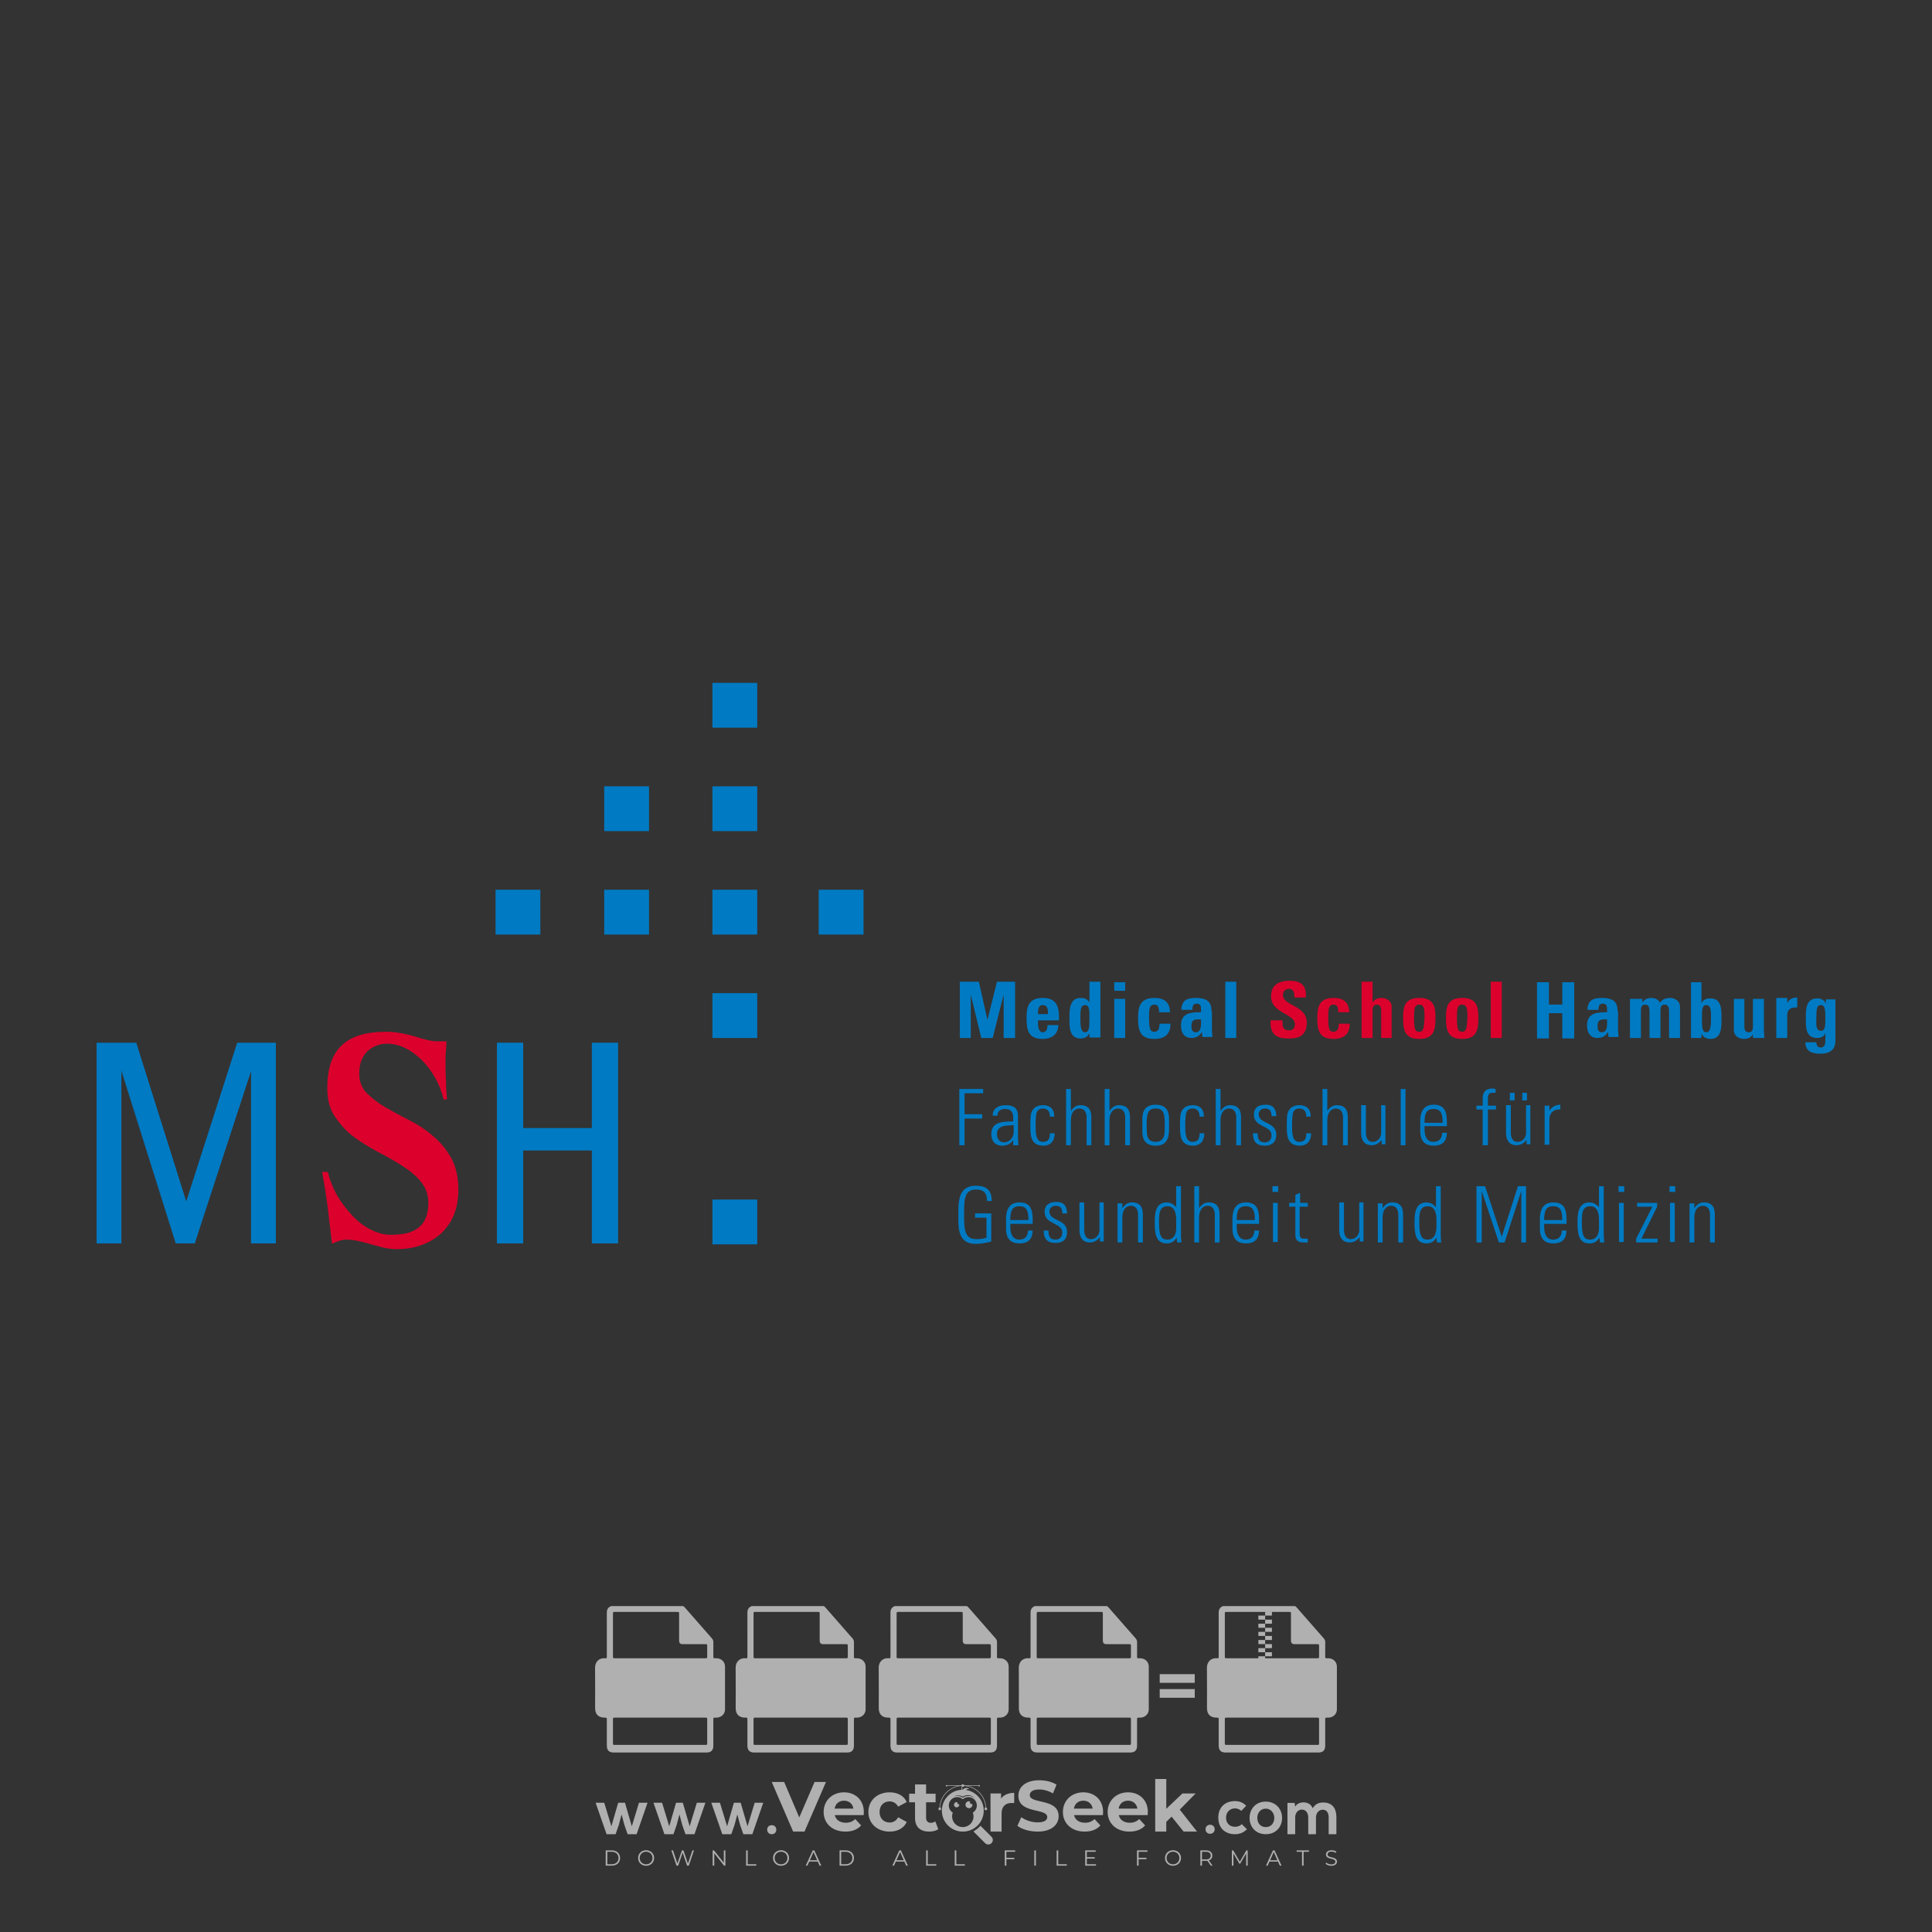 <?xml version="1.0" encoding="iso-8859-1"?>
<!-- Generator: Adobe Illustrator 26.0.1, SVG Export Plug-In . SVG Version: 6.00 Build 0)  -->
<svg version="1.1" id="Layer_1" xmlns="http://www.w3.org/2000/svg" xmlns:xlink="http://www.w3.org/1999/xlink" x="0px" y="0px"
	 viewBox="0 0 500 500" style="enable-background:new 0 0 500 500;" xml:space="preserve">
<rect x="0" y="0" width="500" height="500" fill="#333333" stroke="none"/>
<g id="watermark_1_">
	<g>
		<g id="watermark" style="opacity:0.61;">
			<g>
				<g>
					<g>
						<g>
							<polygon style="fill:#FFFFFF;" points="213.765,461.172 208.204,474.017 205.268,474.017 199.726,461.172 202.938,461.172 
								206.846,470.347 210.81,461.172 							"/>
						</g>
						<g>
							<path style="fill:#FFFFFF;" d="M223.507,469.741h-7.469c0.275,1.23,1.321,1.982,2.826,1.982c1.046,0,1.798-0.312,2.477-0.954
								l1.523,1.651c-0.917,1.046-2.294,1.597-4.074,1.597c-3.413,0-5.634-2.147-5.634-5.083c0-2.954,2.257-5.083,5.267-5.083
								c2.899,0,5.138,1.945,5.138,5.12C223.562,469.191,223.526,469.503,223.507,469.741 M216.002,468.071h4.863
								c-0.202-1.248-1.138-2.055-2.422-2.055C217.139,466.016,216.204,466.805,216.002,468.071"/>
						</g>
						<g>
							<path style="fill:#FFFFFF;" d="M224.735,468.934c0-2.973,2.294-5.083,5.505-5.083c2.074,0,3.707,0.899,4.423,2.514
								l-2.22,1.193c-0.532-0.936-1.321-1.358-2.221-1.358c-1.45,0-2.587,1.009-2.587,2.734c0,1.725,1.138,2.734,2.587,2.734
								c0.899,0,1.688-0.404,2.221-1.358l2.22,1.211c-0.716,1.578-2.349,2.495-4.423,2.495
								C227.029,474.017,224.735,471.907,224.735,468.934"/>
						</g>
						<g>
							<path style="fill:#FFFFFF;" d="M242.828,473.393c-0.587,0.422-1.45,0.624-2.331,0.624c-2.33,0-3.688-1.193-3.688-3.542
								v-4.055h-1.523v-2.202h1.523v-2.404h2.863v2.404h2.459v2.202h-2.459v4.019c0,0.844,0.458,1.303,1.229,1.303
								c0.422,0,0.844-0.128,1.156-0.367L242.828,473.393z"/>
						</g>
					</g>
					<g>
						<path style="fill:#FFFFFF;" d="M262.474,463.997v2.643c-0.238-0.018-0.422-0.037-0.642-0.037
							c-1.578,0-2.624,0.862-2.624,2.753v4.661h-2.863v-9.873h2.734v1.303C259.776,464.493,260.951,463.997,262.474,463.997"/>
					</g>
					<g>
						<path style="fill:#FFFFFF;" d="M263.299,472.53l1.009-2.239c1.083,0.789,2.697,1.339,4.239,1.339
							c1.762,0,2.477-0.587,2.477-1.376c0-2.404-7.469-0.752-7.469-5.524c0-2.184,1.762-4,5.413-4c1.615,0,3.267,0.385,4.459,1.138
							l-0.918,2.257c-1.193-0.679-2.422-1.009-3.56-1.009c-1.761,0-2.44,0.66-2.44,1.468c0,2.367,7.468,0.734,7.468,5.45
							c0,2.147-1.78,3.982-5.45,3.982C266.492,474.017,264.437,473.411,263.299,472.53"/>
					</g>
					<g>
						<path style="fill:#FFFFFF;" d="M285.428,469.741h-7.469c0.275,1.23,1.321,1.982,2.826,1.982c1.046,0,1.798-0.312,2.477-0.954
							l1.523,1.651c-0.918,1.046-2.294,1.597-4.074,1.597c-3.413,0-5.634-2.147-5.634-5.083c0-2.954,2.257-5.083,5.267-5.083
							c2.9,0,5.138,1.945,5.138,5.12C285.484,469.191,285.447,469.503,285.428,469.741 M277.923,468.071h4.863
							c-0.202-1.248-1.138-2.055-2.422-2.055C279.061,466.016,278.125,466.805,277.923,468.071"/>
					</g>
					<g>
						<path style="fill:#FFFFFF;" d="M297.007,469.741h-7.469c0.275,1.23,1.321,1.982,2.826,1.982c1.046,0,1.798-0.312,2.477-0.954
							l1.523,1.651c-0.918,1.046-2.294,1.597-4.074,1.597c-3.413,0-5.634-2.147-5.634-5.083c0-2.954,2.257-5.083,5.267-5.083
							c2.899,0,5.138,1.945,5.138,5.12C297.062,469.191,297.025,469.503,297.007,469.741 M289.501,468.071h4.863
							c-0.202-1.248-1.138-2.055-2.422-2.055C290.639,466.016,289.703,466.805,289.501,468.071"/>
					</g>
					<g>
						<polygon style="fill:#FFFFFF;" points="303.208,470.145 301.831,471.503 301.831,474.017 298.969,474.017 298.969,460.401 
							301.831,460.401 301.831,468.108 306.016,464.144 309.429,464.144 305.318,468.328 309.796,474.017 306.327,474.017 						"/>
					</g>
					<g>
						<path style="fill:#FFFFFF;" d="M256.601,475.359L256.601,475.359l-2.86-2.86c-0.435,0.508-0.953,0.943-1.534,1.284
							c-0.092,0.069-0.186,0.136-0.283,0.199l3.027,3.027c0.456,0.456,1.195,0.456,1.65,0
							C257.057,476.554,257.057,475.815,256.601,475.359"/>
					</g>
					<g>
						<path style="fill:#FFFFFF;" d="M249.984,463.244c0.221-0.173,0.495-0.281,0.797-0.281c0.042,0,0.083,0.002,0.124,0.006
							c-0.214-0.156-0.478-0.249-0.764-0.249c-0.395,0-0.744,0.18-0.981,0.458c-0.051,0-0.1,0.006-0.151,0.008
							c0.039-0.077,0.064-0.162,0.064-0.255c0-0.234-0.143-0.434-0.346-0.519c0.087,0.126,0.138,0.279,0.138,0.445
							c0,0.122-0.031,0.237-0.081,0.341c-2.811,0.201-5.03,2.539-5.03,5.4c0,2.993,2.426,5.42,5.42,5.42
							c2.993,0,5.42-2.426,5.42-5.42C254.595,465.879,252.593,463.635,249.984,463.244 M247.983,464.656
							c0.435,0,0.844,0.112,1.199,0.309c0.374-0.245,0.82-0.387,1.299-0.387c0.711,0,1.348,0.312,1.784,0.806
							c-0.435-0.379-1.004-0.61-1.627-0.61c-0.449,0-0.87,0.12-1.234,0.329c-0.079,0.046-0.156,0.096-0.229,0.15
							c-0.065-0.048-0.133-0.093-0.204-0.134c-0.369-0.219-0.8-0.344-1.26-0.344c-0.3,0-0.588,0.054-0.854,0.152
							C247.196,464.754,247.578,464.656,247.983,464.656 M251.772,469.098c0.115,0.305,0.181,0.634,0.181,0.979
							c0,1.534-1.244,2.777-2.778,2.777c-1.534,0-2.777-1.243-2.777-2.777c0-0.345,0.066-0.674,0.181-0.979
							c-0.62-0.382-1.035-1.064-1.035-1.846c0-1.197,0.971-2.168,2.168-2.168c0.565,0,1.078,0.218,1.463,0.572
							c0.386-0.354,0.899-0.572,1.464-0.572c1.197,0,2.168,0.971,2.168,2.168C252.807,468.034,252.392,468.716,251.772,469.098"/>
					</g>
					<g>
						<path style="fill:#FFFFFF;" d="M251.666,467.061c0,0.497-0.404,0.901-0.901,0.901c-0.497,0-0.901-0.404-0.901-0.901
							s0.404-0.901,0.901-0.901c0.101,0,0.197,0.017,0.287,0.047c-0.03,0.062-0.045,0.132-0.045,0.204
							c0,0.273,0.221,0.494,0.494,0.494c0.05,0,0.099-0.008,0.146-0.022C251.66,466.941,251.666,467,251.666,467.061"/>
					</g>
					<g>
						<path style="fill:#FFFFFF;" d="M248.255,467.061c0,0.376-0.305,0.681-0.681,0.681c-0.376,0-0.681-0.305-0.681-0.681
							s0.305-0.681,0.681-0.681c0.076,0,0.149,0.013,0.217,0.035c-0.023,0.047-0.034,0.1-0.034,0.155
							c0,0.206,0.167,0.374,0.374,0.374c0.038,0,0.075-0.006,0.11-0.017C248.25,466.97,248.255,467.015,248.255,467.061"/>
					</g>
					<g>
						<g>
							<g>
								<rect x="242.908" y="467.83" style="fill:#FFFFFF;" width="0.616" height="0.616"/>
							</g>
							<g>
								<rect x="254.827" y="467.83" style="fill:#FFFFFF;" width="0.616" height="0.616"/>
							</g>
							<g>
								<path style="fill:#FFFFFF;" d="M255.205,468.082h-0.14c0-3.248-2.642-5.89-5.89-5.89c-3.248,0-5.89,2.642-5.89,5.89h-0.14
									c0-1.611,0.627-3.125,1.766-4.264c1.139-1.139,2.653-1.766,4.264-1.766c1.611,0,3.125,0.627,4.264,1.766
									C254.578,464.957,255.205,466.471,255.205,468.082"/>
							</g>
						</g>
						<g>
							<rect x="248.868" y="461.814" style="fill:#FFFFFF;" width="0.616" height="0.616"/>
						</g>
						<g>
							<rect x="244.95" y="462.052" style="fill:#FFFFFF;" width="8.45" height="0.14"/>
						</g>
						<g>
							<path style="fill:#FFFFFF;" d="M245.174,462.15c0,0.108-0.088,0.196-0.196,0.196c-0.108,0-0.196-0.088-0.196-0.196
								c0-0.108,0.088-0.196,0.196-0.196C245.086,461.954,245.174,462.042,245.174,462.15"/>
						</g>
						<g>
							<path style="fill:#FFFFFF;" d="M253.596,462.15c0,0.108-0.088,0.196-0.196,0.196c-0.108,0-0.196-0.088-0.196-0.196
								c0-0.108,0.088-0.196,0.196-0.196C253.509,461.954,253.596,462.042,253.596,462.15"/>
						</g>
					</g>
				</g>
				<g>
					<path style="fill:#FFFFFF;" d="M314.356,473.409c0,1.559-2.364,1.559-2.364,0C311.993,471.851,314.356,471.851,314.356,473.409
						z"/>
				</g>
				<g>
					<g>
						<g>
							<path style="fill:#FFFFFF;" d="M161.739,466.549l1.772,6.088l1.855-6.088h2.215l-2.823,8.14h-2.33l-0.837-2.396l-0.722-2.708
								l-0.722,2.708l-0.837,2.396h-2.33l-2.839-8.14h2.231l1.855,6.088l1.756-6.088H161.739z"/>
						</g>
						<g>
							<path style="fill:#FFFFFF;" d="M176.713,466.549l1.772,6.088l1.855-6.088h2.215l-2.823,8.14h-2.33l-0.837-2.396l-0.722-2.708
								l-0.722,2.708l-0.837,2.396h-2.33l-2.839-8.14h2.231l1.855,6.088l1.756-6.088H176.713z"/>
						</g>
						<g>
							<path style="fill:#FFFFFF;" d="M191.687,466.549l1.772,6.088l1.855-6.088h2.215l-2.823,8.14h-2.33l-0.837-2.396l-0.722-2.708
								l-0.722,2.708l-0.837,2.396h-2.33l-2.839-8.14h2.231l1.855,6.088l1.756-6.088H191.687z"/>
						</g>
					</g>
					<g>
						<path style="fill:#FFFFFF;" d="M200.908,473.52c0,1.559-2.364,1.559-2.364,0C198.545,471.962,200.908,471.962,200.908,473.52z
							"/>
					</g>
					<g>
						<path style="fill:#FFFFFF;" d="M322.71,473.409c-0.935,0.919-1.919,1.28-3.117,1.28c-2.346,0-4.3-1.411-4.3-4.282
							s1.953-4.284,4.3-4.284c1.149,0,2.035,0.329,2.921,1.199l-1.264,1.329c-0.476-0.428-1.066-0.64-1.623-0.64
							c-1.346,0-2.33,0.985-2.33,2.396c0,1.542,1.05,2.362,2.297,2.362c0.64,0,1.28-0.18,1.772-0.672L322.71,473.409z"/>
					</g>
					<g>
						<path style="fill:#FFFFFF;" d="M331.805,470.472c0,2.33-1.591,4.217-4.217,4.217c-2.626,0-4.201-1.887-4.201-4.217
							c0-2.314,1.609-4.217,4.185-4.217C330.149,466.255,331.805,468.158,331.805,470.472z M325.389,470.472
							c0,1.231,0.739,2.38,2.199,2.38c1.46,0,2.199-1.149,2.199-2.38c0-1.215-0.854-2.396-2.199-2.396
							C326.144,468.077,325.389,469.258,325.389,470.472z"/>
					</g>
					<g>
						<path style="fill:#FFFFFF;" d="M338.572,474.689v-4.332c0-1.068-0.559-2.035-1.658-2.035c-1.082,0-1.722,0.967-1.722,2.035
							v4.332h-2.003v-8.107h1.855l0.148,0.985c0.426-0.82,1.362-1.116,2.133-1.116c0.969,0,1.937,0.394,2.396,1.51
							c0.723-1.149,1.658-1.478,2.708-1.478c2.297,0,3.43,1.412,3.43,3.84v4.365h-2.003v-4.365c0-1.066-0.442-1.97-1.526-1.97
							c-1.082,0-1.756,0.935-1.756,2.003v4.332H338.572z"/>
					</g>
				</g>
			</g>
		</g>
		<g style="opacity:0.61;">
			<g>
				<g>
					<path style="fill:#FFFFFF;" d="M345.988,431.299c-0.006-1.224-0.959-2.121-2.189-2.14c-0.924-0.014-0.832,0.12-0.834-0.867
						c-0.003-1.097-0.007-2.194,0.003-3.292c0.003-0.379-0.112-0.691-0.362-0.976c-2.342-2.668-4.678-5.342-7.019-8.011
						c-0.12-0.137-0.275-0.244-0.414-0.366c-6.214,0-12.427,0-18.641,0c-0.794,0.293-1.14,0.868-1.138,1.709
						c0.01,3.748,0.004,7.496,0.004,11.243c0,0.556-0.003,0.589-0.55,0.551c-1.497-0.102-2.516,0.986-2.497,2.492
						c0.044,3.476,0.013,6.953,0.014,10.429c0.001,1.58,0.867,2.443,2.45,2.449c0.582,0.002,0.582,0.002,0.582,0.6
						c0,2.219-0.001,4.438,0.001,6.657c0.001,1.192,0.58,1.771,1.768,1.771c8.013,0.001,16.027,0.001,24.04,0
						c1.168,0,1.755-0.583,1.757-1.745c0.002-2.256,0-4.512,0.001-6.768c0-0.512,0.002-0.511,0.52-0.515
						c0.271-0.002,0.541,0.008,0.809-0.058c0.996-0.246,1.69-1.044,1.694-2.069C346.003,438.696,346.005,434.997,345.988,431.299z
						 M317.537,417.162c5.337,0,10.674,0,16.01,0c0.548,0,0.554,0.007,0.554,0.561c0.001,2.243-0.001,4.486,0.001,6.73
						c0.001,0.811,0.249,1.059,1.06,1.059c1.91,0.001,3.821,0,5.731,0.001c0.458,0,0.479,0.021,0.481,0.483
						c0.003,0.887,0.002,1.775,0,2.662c-0.001,0.477-0.024,0.498-0.504,0.499c-3.895,0.001-7.79,0-11.684,0
						c-3.882,0-7.765,0-11.647,0c-0.55,0-0.552-0.001-0.552-0.561c-0.001-3.624-0.001-7.247,0-10.871
						C316.987,417.166,316.991,417.162,317.537,417.162z M340.822,451.579c-3.883,0.001-7.766,0-11.65,0c-3.871,0-7.742,0-11.613,0
						c-0.572,0-0.574-0.002-0.574-0.579c-0.001-1.997-0.001-3.994,0.001-5.991c0-0.464,0.023-0.486,0.478-0.487
						c7.803-0.001,15.607-0.001,23.41,0c0.478,0,0.499,0.02,0.499,0.503c0.002,1.997,0.001,3.994,0,5.991
						C341.375,451.574,341.37,451.579,340.822,451.579z"/>
				</g>
				<g>
					<g>
						<rect x="327.418" y="417.053" style="fill:#FFFFFF;" width="1.757" height="1.054"/>
					</g>
					<g>
						<rect x="325.662" y="418.107" style="fill:#FFFFFF;" width="1.757" height="1.054"/>
					</g>
					<g>
						<rect x="327.418" y="419.161" style="fill:#FFFFFF;" width="1.757" height="1.054"/>
					</g>
					<g>
						<rect x="325.662" y="420.215" style="fill:#FFFFFF;" width="1.757" height="1.054"/>
					</g>
					<g>
						<rect x="327.418" y="421.269" style="fill:#FFFFFF;" width="1.757" height="1.054"/>
					</g>
					<g>
						<rect x="325.662" y="422.323" style="fill:#FFFFFF;" width="1.757" height="1.054"/>
					</g>
					<g>
						<rect x="327.418" y="423.378" style="fill:#FFFFFF;" width="1.757" height="1.054"/>
					</g>
					<g>
						<rect x="325.662" y="424.432" style="fill:#FFFFFF;" width="1.757" height="1.054"/>
					</g>
					<g>
						<rect x="327.418" y="425.486" style="fill:#FFFFFF;" width="1.757" height="1.054"/>
					</g>
					<g>
						<rect x="325.662" y="426.54" style="fill:#FFFFFF;" width="1.757" height="1.054"/>
					</g>
					<g>
						<rect x="327.418" y="427.594" style="fill:#FFFFFF;" width="1.757" height="1.054"/>
					</g>
					<g>
						<rect x="325.662" y="428.648" style="fill:#FFFFFF;" width="1.757" height="1.054"/>
					</g>
				</g>
			</g>
			<g>
				<path style="fill:#FFFFFF;" d="M187.637,431.299c-0.006-1.224-0.959-2.121-2.189-2.14c-0.924-0.014-0.832,0.12-0.834-0.867
					c-0.003-1.097-0.007-2.194,0.003-3.292c0.003-0.379-0.112-0.691-0.362-0.976c-2.342-2.668-4.678-5.342-7.019-8.011
					c-0.12-0.137-0.275-0.244-0.414-0.366c-6.214,0-12.427,0-18.641,0c-0.794,0.293-1.14,0.868-1.138,1.709
					c0.01,3.748,0.004,7.496,0.004,11.243c0,0.556-0.003,0.589-0.55,0.551c-1.497-0.102-2.516,0.986-2.497,2.492
					c0.044,3.476,0.013,6.953,0.014,10.429c0.001,1.58,0.867,2.443,2.45,2.449c0.582,0.002,0.582,0.002,0.582,0.6
					c0,2.219-0.001,4.438,0.001,6.657c0.001,1.192,0.58,1.771,1.768,1.771c8.013,0.001,16.027,0.001,24.04,0
					c1.168,0,1.755-0.583,1.757-1.745c0.002-2.256,0-4.512,0.001-6.768c0-0.512,0.002-0.511,0.52-0.515
					c0.271-0.002,0.541,0.008,0.809-0.058c0.996-0.246,1.69-1.044,1.694-2.069C187.652,438.696,187.655,434.997,187.637,431.299z
					 M159.187,417.162c5.337,0,10.674,0,16.01,0c0.548,0,0.554,0.007,0.554,0.561c0.001,2.243-0.001,4.486,0.001,6.73
					c0.001,0.811,0.249,1.059,1.06,1.059c1.91,0.001,3.821,0,5.731,0.001c0.458,0,0.479,0.021,0.481,0.483
					c0.003,0.887,0.002,1.775,0,2.662c-0.001,0.477-0.024,0.498-0.504,0.499c-3.895,0.001-7.79,0-11.684,0
					c-3.882,0-7.765,0-11.647,0c-0.55,0-0.552-0.001-0.552-0.561c-0.001-3.624-0.001-7.247,0-10.871
					C158.636,417.166,158.64,417.162,159.187,417.162z M182.472,451.579c-3.883,0.001-7.766,0-11.65,0c-3.871,0-7.742,0-11.613,0
					c-0.572,0-0.574-0.002-0.574-0.579c-0.001-1.997-0.001-3.994,0.001-5.991c0-0.464,0.023-0.486,0.478-0.487
					c7.803-0.001,15.607-0.001,23.41,0c0.478,0,0.499,0.02,0.499,0.503c0.002,1.997,0.001,3.994,0,5.991
					C183.024,451.574,183.019,451.579,182.472,451.579z"/>
			</g>
			<g>
				<path style="fill:#FFFFFF;" d="M159.779,440.669v-7.897h2.779c0.375,0,0.726,0.061,1.053,0.182
					c0.327,0.121,0.612,0.292,0.855,0.513c0.242,0.221,0.434,0.483,0.573,0.789c0.14,0.305,0.21,0.642,0.21,1.009
					c0,0.375-0.07,0.715-0.21,1.02c-0.14,0.305-0.331,0.568-0.573,0.789c-0.243,0.221-0.528,0.392-0.855,0.513
					c-0.327,0.121-0.678,0.182-1.053,0.182h-1.29v2.901H159.779z M162.58,436.356c0.39,0,0.684-0.111,0.882-0.331
					c0.199-0.22,0.298-0.474,0.298-0.761c0-0.14-0.024-0.276-0.072-0.408c-0.048-0.132-0.121-0.248-0.221-0.347
					c-0.099-0.099-0.223-0.178-0.37-0.237c-0.147-0.059-0.32-0.089-0.518-0.089h-1.312v2.173H162.58z"/>
				<path style="fill:#FFFFFF;" d="M166.308,432.771h1.731l3.177,5.294h0.088l-0.088-1.522v-3.772h1.478v7.897h-1.566l-3.353-5.592
					h-0.088l0.088,1.522v4.07h-1.467V432.771z"/>
				<path style="fill:#FFFFFF;" d="M177.922,436.334h3.872c0.022,0.089,0.04,0.195,0.055,0.32c0.014,0.125,0.022,0.25,0.022,0.375
					c0,0.507-0.077,0.985-0.231,1.434c-0.154,0.449-0.397,0.849-0.728,1.202c-0.353,0.375-0.776,0.666-1.268,0.871
					c-0.493,0.206-1.055,0.309-1.688,0.309c-0.574,0-1.114-0.103-1.622-0.309c-0.507-0.206-0.948-0.492-1.323-0.86
					c-0.375-0.367-0.673-0.803-0.894-1.307c-0.221-0.504-0.331-1.053-0.331-1.649c0-0.595,0.11-1.145,0.331-1.649
					c0.221-0.504,0.518-0.939,0.894-1.307c0.375-0.367,0.816-0.654,1.323-0.86c0.507-0.206,1.048-0.309,1.622-0.309
					c0.64,0,1.211,0.11,1.715,0.331c0.504,0.221,0.935,0.526,1.296,0.915l-1.025,1.004c-0.258-0.272-0.544-0.48-0.861-0.623
					c-0.316-0.143-0.695-0.215-1.136-0.215c-0.361,0-0.703,0.065-1.026,0.193c-0.324,0.129-0.607,0.311-0.85,0.546
					c-0.242,0.235-0.436,0.52-0.579,0.855c-0.143,0.335-0.215,0.708-0.215,1.119c0,0.412,0.072,0.785,0.215,1.12
					c0.143,0.335,0.338,0.62,0.584,0.855c0.246,0.235,0.531,0.418,0.855,0.546c0.323,0.129,0.669,0.193,1.037,0.193
					c0.419,0,0.773-0.061,1.064-0.182c0.29-0.121,0.538-0.278,0.744-0.469c0.148-0.132,0.275-0.3,0.381-0.502
					c0.106-0.202,0.189-0.428,0.248-0.678h-2.482V436.334z"/>
			</g>
			<g>
				<path style="fill:#FFFFFF;" d="M224.019,431.299c-0.006-1.224-0.959-2.121-2.189-2.14c-0.924-0.014-0.832,0.12-0.834-0.867
					c-0.003-1.097-0.007-2.194,0.003-3.292c0.003-0.379-0.112-0.691-0.362-0.976c-2.342-2.668-4.678-5.342-7.019-8.011
					c-0.12-0.137-0.275-0.244-0.414-0.366c-6.214,0-12.427,0-18.641,0c-0.794,0.293-1.14,0.868-1.138,1.709
					c0.01,3.748,0.004,7.496,0.004,11.243c0,0.556-0.003,0.589-0.55,0.551c-1.497-0.102-2.516,0.986-2.497,2.492
					c0.044,3.476,0.013,6.953,0.014,10.429c0.001,1.58,0.867,2.443,2.45,2.449c0.582,0.002,0.582,0.002,0.582,0.6
					c0,2.219-0.001,4.438,0.001,6.657c0.001,1.192,0.58,1.771,1.768,1.771c8.013,0.001,16.027,0.001,24.04,0
					c1.168,0,1.755-0.583,1.757-1.745c0.002-2.256,0-4.512,0.001-6.768c0-0.512,0.002-0.511,0.52-0.515
					c0.271-0.002,0.541,0.008,0.809-0.058c0.997-0.246,1.69-1.044,1.694-2.069C224.034,438.696,224.036,434.997,224.019,431.299z
					 M195.568,417.162c5.337,0,10.674,0,16.01,0c0.548,0,0.554,0.007,0.554,0.561c0.001,2.243-0.001,4.486,0.001,6.73
					c0.001,0.811,0.249,1.059,1.06,1.059c1.91,0.001,3.821,0,5.731,0.001c0.458,0,0.479,0.021,0.481,0.483
					c0.003,0.887,0.002,1.775,0,2.662c-0.001,0.477-0.024,0.498-0.504,0.499c-3.895,0.001-7.79,0-11.684,0
					c-3.882,0-7.765,0-11.647,0c-0.55,0-0.552-0.001-0.552-0.561c-0.001-3.624-0.001-7.247,0-10.871
					C195.018,417.166,195.022,417.162,195.568,417.162z M218.854,451.579c-3.883,0.001-7.766,0-11.65,0c-3.871,0-7.742,0-11.613,0
					c-0.572,0-0.574-0.002-0.574-0.579c-0.001-1.997-0.001-3.994,0.001-5.991c0-0.464,0.023-0.486,0.478-0.487
					c7.803-0.001,15.607-0.001,23.41,0c0.478,0,0.499,0.02,0.499,0.503c0.002,1.997,0.001,3.994,0,5.991
					C219.406,451.574,219.401,451.579,218.854,451.579z"/>
			</g>
			<g>
				<path style="fill:#FFFFFF;" d="M205.111,432.771h1.699l2.967,7.897h-1.644l-0.651-1.886h-3.044l-0.651,1.886h-1.643
					L205.111,432.771z M206.997,437.415l-0.706-1.974l-0.287-0.96h-0.088l-0.287,0.96l-0.706,1.974H206.997z"/>
				<path style="fill:#FFFFFF;" d="M211.331,434.536c-0.125,0-0.245-0.024-0.359-0.072c-0.114-0.048-0.213-0.114-0.298-0.199
					c-0.084-0.084-0.151-0.182-0.198-0.292c-0.048-0.11-0.072-0.232-0.072-0.364s0.024-0.254,0.072-0.364
					c0.048-0.11,0.114-0.208,0.198-0.292c0.084-0.084,0.184-0.151,0.298-0.198c0.114-0.048,0.233-0.072,0.359-0.072
					c0.257,0,0.478,0.09,0.662,0.27c0.184,0.181,0.276,0.399,0.276,0.656s-0.092,0.476-0.276,0.656
					C211.809,434.446,211.589,434.536,211.331,434.536z M210.615,440.669v-5.404h1.445v5.404H210.615z"/>
			</g>
			<g>
				<path style="fill:#FFFFFF;" d="M261.044,431.299c-0.006-1.224-0.959-2.121-2.189-2.14c-0.924-0.014-0.832,0.12-0.834-0.867
					c-0.003-1.097-0.007-2.194,0.003-3.292c0.003-0.379-0.112-0.691-0.362-0.976c-2.342-2.668-4.678-5.342-7.019-8.011
					c-0.12-0.137-0.275-0.244-0.414-0.366c-6.214,0-12.427,0-18.641,0c-0.794,0.293-1.14,0.868-1.138,1.709
					c0.01,3.748,0.004,7.496,0.004,11.243c0,0.556-0.003,0.589-0.55,0.551c-1.497-0.102-2.516,0.986-2.497,2.492
					c0.044,3.476,0.013,6.953,0.014,10.429c0.001,1.58,0.867,2.443,2.45,2.449c0.582,0.002,0.582,0.002,0.582,0.6
					c0,2.219-0.001,4.438,0.001,6.657c0.001,1.192,0.58,1.771,1.768,1.771c8.013,0.001,16.027,0.001,24.04,0
					c1.168,0,1.755-0.583,1.757-1.745c0.002-2.256,0-4.512,0.001-6.768c0-0.512,0.002-0.511,0.52-0.515
					c0.271-0.002,0.541,0.008,0.809-0.058c0.996-0.246,1.69-1.044,1.694-2.069C261.059,438.696,261.061,434.997,261.044,431.299z
					 M232.593,417.162c5.337,0,10.674,0,16.01,0c0.548,0,0.554,0.007,0.554,0.561c0.001,2.243-0.001,4.486,0.001,6.73
					c0.001,0.811,0.249,1.059,1.06,1.059c1.91,0.001,3.821,0,5.731,0.001c0.458,0,0.479,0.021,0.481,0.483
					c0.003,0.887,0.002,1.775,0,2.662c-0.001,0.477-0.024,0.498-0.504,0.499c-3.895,0.001-7.79,0-11.684,0
					c-3.882,0-7.765,0-11.647,0c-0.55,0-0.552-0.001-0.552-0.561c-0.001-3.624-0.001-7.247,0-10.871
					C232.042,417.166,232.047,417.162,232.593,417.162z M255.878,451.579c-3.883,0.001-7.766,0-11.65,0c-3.871,0-7.742,0-11.613,0
					c-0.572,0-0.574-0.002-0.574-0.579c-0.001-1.997-0.001-3.994,0.001-5.991c0-0.464,0.023-0.486,0.478-0.487
					c7.803-0.001,15.607-0.001,23.41,0c0.478,0,0.499,0.02,0.499,0.503c0.002,1.997,0.001,3.994,0,5.991
					C256.431,451.574,256.426,451.579,255.878,451.579z"/>
			</g>
			<g>
				<path style="fill:#FFFFFF;" d="M236.361,440.845c-0.338,0-0.662-0.048-0.971-0.143c-0.309-0.095-0.592-0.239-0.849-0.43
					c-0.257-0.191-0.481-0.425-0.673-0.7c-0.191-0.276-0.342-0.597-0.452-0.965l1.401-0.551c0.103,0.397,0.283,0.726,0.54,0.987
					c0.257,0.261,0.596,0.392,1.015,0.392c0.154,0,0.303-0.02,0.447-0.061c0.143-0.04,0.272-0.099,0.386-0.176
					s0.204-0.175,0.27-0.292c0.066-0.118,0.099-0.254,0.099-0.408c0-0.147-0.026-0.279-0.077-0.397
					c-0.051-0.117-0.138-0.227-0.259-0.331c-0.121-0.103-0.28-0.202-0.475-0.298c-0.195-0.095-0.435-0.195-0.722-0.298l-0.485-0.176
					c-0.213-0.073-0.429-0.173-0.645-0.298c-0.217-0.125-0.413-0.276-0.59-0.452c-0.177-0.176-0.322-0.384-0.436-0.623
					c-0.114-0.239-0.171-0.509-0.171-0.81c0-0.309,0.06-0.597,0.182-0.866c0.121-0.268,0.294-0.503,0.518-0.706
					c0.224-0.202,0.492-0.36,0.805-0.474s0.66-0.171,1.042-0.171c0.397,0,0.74,0.053,1.031,0.16
					c0.291,0.107,0.537,0.243,0.739,0.408c0.202,0.165,0.366,0.348,0.491,0.546c0.125,0.199,0.217,0.386,0.276,0.563l-1.312,0.551
					c-0.074-0.221-0.208-0.419-0.402-0.596c-0.195-0.176-0.462-0.265-0.8-0.265c-0.324,0-0.592,0.075-0.805,0.226
					c-0.213,0.151-0.32,0.348-0.32,0.59c0,0.235,0.103,0.436,0.309,0.601c0.206,0.165,0.533,0.325,0.982,0.48l0.497,0.165
					c0.316,0.111,0.605,0.237,0.866,0.381c0.261,0.143,0.485,0.314,0.673,0.513c0.187,0.199,0.331,0.425,0.43,0.678
					c0.1,0.254,0.149,0.546,0.149,0.877c0,0.412-0.083,0.767-0.248,1.064c-0.165,0.298-0.377,0.542-0.634,0.734
					c-0.258,0.191-0.548,0.335-0.872,0.43C236.986,440.797,236.67,440.845,236.361,440.845z"/>
				<path style="fill:#FFFFFF;" d="M239.516,432.771h1.61l1.633,4.754l0.287,1.015h0.088l0.309-1.015l1.699-4.754h1.61l-2.879,7.897
					h-1.566L239.516,432.771z"/>
				<path style="fill:#FFFFFF;" d="M251.097,436.334h3.871c0.022,0.089,0.04,0.195,0.055,0.32c0.015,0.125,0.023,0.25,0.023,0.375
					c0,0.507-0.078,0.985-0.232,1.434c-0.154,0.449-0.397,0.849-0.728,1.202c-0.353,0.375-0.775,0.666-1.268,0.871
					c-0.493,0.206-1.055,0.309-1.688,0.309c-0.574,0-1.114-0.103-1.621-0.309c-0.507-0.206-0.949-0.492-1.324-0.86
					c-0.375-0.367-0.673-0.803-0.894-1.307c-0.22-0.504-0.331-1.053-0.331-1.649c0-0.595,0.11-1.145,0.331-1.649
					c0.221-0.504,0.518-0.939,0.894-1.307c0.375-0.367,0.816-0.654,1.324-0.86c0.507-0.206,1.047-0.309,1.621-0.309
					c0.64,0,1.211,0.11,1.715,0.331c0.504,0.221,0.936,0.526,1.296,0.915l-1.026,1.004c-0.257-0.272-0.544-0.48-0.861-0.623
					c-0.316-0.143-0.694-0.215-1.136-0.215c-0.36,0-0.702,0.065-1.026,0.193c-0.323,0.129-0.607,0.311-0.849,0.546
					c-0.243,0.235-0.436,0.52-0.579,0.855c-0.143,0.335-0.215,0.708-0.215,1.119c0,0.412,0.072,0.785,0.215,1.12
					c0.143,0.335,0.338,0.62,0.585,0.855c0.246,0.235,0.531,0.418,0.854,0.546c0.324,0.129,0.669,0.193,1.037,0.193
					c0.419,0,0.774-0.061,1.064-0.182c0.29-0.121,0.539-0.278,0.745-0.469c0.147-0.132,0.274-0.3,0.38-0.502
					c0.107-0.202,0.189-0.428,0.248-0.678h-2.482V436.334z"/>
			</g>
			<g>
				<path style="fill:#FFFFFF;" d="M297.3,431.299c-0.006-1.224-0.959-2.121-2.189-2.14c-0.924-0.014-0.832,0.12-0.834-0.867
					c-0.003-1.097-0.007-2.194,0.003-3.292c0.003-0.379-0.112-0.691-0.362-0.976c-2.342-2.668-4.678-5.342-7.019-8.011
					c-0.12-0.137-0.275-0.244-0.414-0.366c-6.214,0-12.427,0-18.641,0c-0.794,0.293-1.14,0.868-1.138,1.709
					c0.01,3.748,0.004,7.496,0.004,11.243c0,0.556-0.003,0.589-0.55,0.551c-1.497-0.102-2.516,0.986-2.497,2.492
					c0.044,3.476,0.013,6.953,0.014,10.429c0.001,1.58,0.867,2.443,2.45,2.449c0.582,0.002,0.582,0.002,0.582,0.6
					c0,2.219-0.001,4.438,0.001,6.657c0.001,1.192,0.58,1.771,1.768,1.771c8.013,0.001,16.027,0.001,24.04,0
					c1.168,0,1.755-0.583,1.757-1.745c0.002-2.256,0-4.512,0.001-6.768c0-0.512,0.002-0.511,0.52-0.515
					c0.271-0.002,0.541,0.008,0.809-0.058c0.996-0.246,1.69-1.044,1.694-2.069C297.315,438.696,297.318,434.997,297.3,431.299z
					 M268.85,417.162c5.337,0,10.674,0,16.01,0c0.548,0,0.554,0.007,0.554,0.561c0.001,2.243-0.001,4.486,0.001,6.73
					c0.001,0.811,0.249,1.059,1.06,1.059c1.91,0.001,3.821,0,5.731,0.001c0.458,0,0.479,0.021,0.481,0.483
					c0.003,0.887,0.002,1.775,0,2.662c-0.001,0.477-0.024,0.498-0.504,0.499c-3.895,0.001-7.79,0-11.684,0
					c-3.882,0-7.765,0-11.647,0c-0.55,0-0.552-0.001-0.552-0.561c-0.001-3.624-0.001-7.247,0-10.871
					C268.299,417.166,268.303,417.162,268.85,417.162z M292.135,451.579c-3.883,0.001-7.766,0-11.65,0c-3.871,0-7.742,0-11.613,0
					c-0.572,0-0.574-0.002-0.574-0.579c-0.001-1.997-0.001-3.994,0.001-5.991c0-0.464,0.023-0.486,0.478-0.487
					c7.803-0.001,15.607-0.001,23.41,0c0.478,0,0.499,0.02,0.499,0.503c0.001,1.997,0.001,3.994,0,5.991
					C292.687,451.574,292.682,451.579,292.135,451.579z"/>
			</g>
			<g>
				<path style="fill:#FFFFFF;" d="M272.966,434.183v1.831h3.165v1.412h-3.165v1.831h3.518v1.412h-5.007v-7.897h5.007v1.412H272.966
					z"/>
				<path style="fill:#FFFFFF;" d="M277.852,440.669v-7.897h2.779c0.375,0,0.726,0.061,1.053,0.182
					c0.327,0.121,0.612,0.292,0.855,0.513c0.243,0.221,0.434,0.483,0.574,0.789c0.14,0.305,0.209,0.642,0.209,1.009
					c0,0.375-0.07,0.715-0.209,1.02c-0.14,0.305-0.331,0.568-0.574,0.789c-0.243,0.221-0.528,0.392-0.855,0.513
					c-0.327,0.121-0.678,0.182-1.053,0.182h-1.29v2.901H277.852z M280.653,436.356c0.389,0,0.684-0.111,0.882-0.331
					c0.199-0.22,0.298-0.474,0.298-0.761c0-0.14-0.024-0.276-0.072-0.408c-0.048-0.132-0.121-0.248-0.221-0.347
					c-0.099-0.099-0.222-0.178-0.37-0.237c-0.147-0.059-0.32-0.089-0.518-0.089h-1.312v2.173H280.653z"/>
				<path style="fill:#FFFFFF;" d="M286.797,440.845c-0.338,0-0.662-0.048-0.971-0.143c-0.309-0.095-0.592-0.239-0.849-0.43
					c-0.257-0.191-0.482-0.425-0.673-0.7c-0.191-0.276-0.342-0.597-0.452-0.965l1.401-0.551c0.103,0.397,0.283,0.726,0.541,0.987
					c0.257,0.261,0.595,0.392,1.015,0.392c0.154,0,0.303-0.02,0.447-0.061c0.143-0.04,0.272-0.099,0.386-0.176
					c0.114-0.077,0.204-0.175,0.27-0.292c0.066-0.118,0.1-0.254,0.1-0.408c0-0.147-0.026-0.279-0.077-0.397
					c-0.051-0.117-0.138-0.227-0.259-0.331c-0.121-0.103-0.279-0.202-0.474-0.298c-0.195-0.095-0.436-0.195-0.723-0.298
					l-0.485-0.176c-0.213-0.073-0.428-0.173-0.645-0.298c-0.217-0.125-0.414-0.276-0.59-0.452c-0.176-0.176-0.322-0.384-0.436-0.623
					c-0.114-0.239-0.171-0.509-0.171-0.81c0-0.309,0.061-0.597,0.182-0.866c0.121-0.268,0.294-0.503,0.518-0.706
					c0.224-0.202,0.493-0.36,0.805-0.474c0.312-0.114,0.66-0.171,1.042-0.171c0.397,0,0.741,0.053,1.031,0.16
					c0.29,0.107,0.537,0.243,0.739,0.408c0.202,0.165,0.365,0.348,0.491,0.546c0.125,0.199,0.217,0.386,0.276,0.563l-1.312,0.551
					c-0.074-0.221-0.208-0.419-0.403-0.596c-0.195-0.176-0.462-0.265-0.799-0.265c-0.324,0-0.592,0.075-0.805,0.226
					c-0.213,0.151-0.32,0.348-0.32,0.59c0,0.235,0.103,0.436,0.309,0.601c0.206,0.165,0.533,0.325,0.982,0.48l0.496,0.165
					c0.316,0.111,0.605,0.237,0.866,0.381c0.261,0.143,0.485,0.314,0.673,0.513c0.187,0.199,0.331,0.425,0.43,0.678
					c0.099,0.254,0.149,0.546,0.149,0.877c0,0.412-0.083,0.767-0.248,1.064c-0.165,0.298-0.377,0.542-0.634,0.734
					c-0.258,0.191-0.548,0.335-0.872,0.43C287.422,440.797,287.105,440.845,286.797,440.845z"/>
			</g>
			<g>
				<path style="fill:#FFFFFF;" d="M321.394,439.168l4.004-4.985h-3.827v-1.412h5.559v1.5l-3.96,4.985h4.004v1.412h-5.779V439.168z"
					/>
				<path style="fill:#FFFFFF;" d="M328.409,432.771h1.489v7.897h-1.489V432.771z"/>
				<path style="fill:#FFFFFF;" d="M331.486,440.669v-7.897h2.779c0.375,0,0.726,0.061,1.053,0.182
					c0.327,0.121,0.612,0.292,0.855,0.513s0.434,0.483,0.574,0.789c0.14,0.305,0.209,0.642,0.209,1.009
					c0,0.375-0.07,0.715-0.209,1.02c-0.14,0.305-0.331,0.568-0.574,0.789c-0.243,0.221-0.528,0.392-0.855,0.513
					c-0.327,0.121-0.678,0.182-1.053,0.182h-1.29v2.901H331.486z M334.288,436.356c0.389,0,0.684-0.111,0.882-0.331
					c0.199-0.22,0.298-0.474,0.298-0.761c0-0.14-0.024-0.276-0.072-0.408c-0.048-0.132-0.121-0.248-0.221-0.347
					c-0.099-0.099-0.222-0.178-0.37-0.237c-0.147-0.059-0.32-0.089-0.518-0.089h-1.312v2.173H334.288z"/>
			</g>
		</g>
		<g style="opacity:0.61;">
			<path style="fill:#FFFFFF;" d="M300.133,433.27h9.067v2.242h-9.067V433.27z M300.133,437.136h9.067v2.243h-9.067V437.136z"/>
		</g>
	</g>
	<g style="opacity:0.61;">
		<path style="fill:#FFFFFF;" d="M156.756,478.878h1.607c1.263,0,2.114,0.812,2.114,1.974c0,1.161-0.851,1.973-2.114,1.973h-1.607
			V478.878z M158.34,482.464c1.049,0,1.725-0.665,1.725-1.612c0-0.947-0.677-1.613-1.725-1.613h-1.167v3.225H158.34z"/>
		<path style="fill:#FFFFFF;" d="M165.139,480.851c0-1.15,0.879-2.007,2.075-2.007c1.184,0,2.069,0.851,2.069,2.007
			c0,1.156-0.885,2.007-2.069,2.007C166.019,482.858,165.139,482.002,165.139,480.851z M168.866,480.851
			c0-0.942-0.705-1.635-1.652-1.635c-0.953,0-1.663,0.693-1.663,1.635c0,0.941,0.71,1.635,1.663,1.635
			C168.162,482.486,168.866,481.793,168.866,480.851z"/>
		<path style="fill:#FFFFFF;" d="M179.596,478.878l-1.331,3.947h-0.44l-1.156-3.366l-1.161,3.366h-0.434l-1.331-3.947h0.429
			l1.139,3.394l1.178-3.394h0.389l1.161,3.411l1.156-3.411H179.596z"/>
		<path style="fill:#FFFFFF;" d="M187.731,478.878v3.947h-0.344l-2.537-3.202v3.202h-0.417v-3.947h0.344l2.543,3.203v-3.203H187.731
			z"/>
		<path style="fill:#FFFFFF;" d="M193.093,478.878h0.417v3.586h2.21v0.361h-2.627V478.878z"/>
		<path style="fill:#FFFFFF;" d="M200.061,480.851c0-1.15,0.879-2.007,2.075-2.007c1.184,0,2.069,0.851,2.069,2.007
			c0,1.156-0.885,2.007-2.069,2.007C200.941,482.858,200.061,482.002,200.061,480.851z M203.788,480.851
			c0-0.942-0.705-1.635-1.652-1.635c-0.953,0-1.663,0.693-1.663,1.635c0,0.941,0.71,1.635,1.663,1.635
			C203.083,482.486,203.788,481.793,203.788,480.851z"/>
		<path style="fill:#FFFFFF;" d="M211.636,481.77h-2.199l-0.474,1.054h-0.434l1.804-3.947h0.412l1.804,3.947h-0.44L211.636,481.77z
			 M211.484,481.432l-0.947-2.12l-0.947,2.12H211.484z"/>
		<path style="fill:#FFFFFF;" d="M217.28,478.878h1.607c1.263,0,2.114,0.812,2.114,1.974c0,1.161-0.851,1.973-2.114,1.973h-1.607
			V478.878z M218.864,482.464c1.049,0,1.725-0.665,1.725-1.612c0-0.947-0.677-1.613-1.725-1.613h-1.167v3.225H218.864z"/>
		<path style="fill:#FFFFFF;" d="M234.041,481.77h-2.199l-0.474,1.054h-0.434l1.804-3.947h0.412l1.804,3.947h-0.44L234.041,481.77z
			 M233.889,481.432l-0.947-2.12l-0.947,2.12H233.889z"/>
		<path style="fill:#FFFFFF;" d="M239.685,478.878h0.417v3.586h2.21v0.361h-2.627V478.878z"/>
		<path style="fill:#FFFFFF;" d="M247.082,478.878h0.417v3.586h2.21v0.361h-2.627V478.878z"/>
		<path style="fill:#FFFFFF;" d="M260.449,479.239v1.551h2.041v0.361h-2.041v1.675h-0.417v-3.947h2.706v0.361H260.449z"/>
		<path style="fill:#FFFFFF;" d="M267.678,478.878h0.417v3.947h-0.417V478.878z"/>
		<path style="fill:#FFFFFF;" d="M273.456,478.878h0.417v3.586h2.21v0.361h-2.627V478.878z"/>
		<path style="fill:#FFFFFF;" d="M283.644,482.464v0.361h-2.791v-3.947h2.706v0.361h-2.289v1.404h2.041v0.355h-2.041v1.466H283.644z
			"/>
		<path style="fill:#FFFFFF;" d="M294.672,479.239v1.551h2.041v0.361h-2.041v1.675h-0.417v-3.947h2.706v0.361H294.672z"/>
		<path style="fill:#FFFFFF;" d="M301.5,480.851c0-1.15,0.879-2.007,2.075-2.007c1.184,0,2.069,0.851,2.069,2.007
			c0,1.156-0.885,2.007-2.069,2.007C302.379,482.858,301.5,482.002,301.5,480.851z M305.226,480.851
			c0-0.942-0.705-1.635-1.652-1.635c-0.953,0-1.663,0.693-1.663,1.635c0,0.941,0.71,1.635,1.663,1.635
			C304.522,482.486,305.226,481.793,305.226,480.851z"/>
		<path style="fill:#FFFFFF;" d="M313.351,482.825l-0.902-1.269c-0.102,0.011-0.203,0.017-0.316,0.017h-1.06v1.252h-0.417v-3.947
			h1.477c1.004,0,1.613,0.507,1.613,1.353c0,0.62-0.327,1.054-0.902,1.24l0.964,1.353H313.351z M313.328,480.231
			c0-0.632-0.417-0.992-1.207-0.992h-1.048v1.979h1.048C312.911,481.218,313.328,480.851,313.328,480.231z"/>
		<path style="fill:#FFFFFF;" d="M322.907,478.878v3.947h-0.4v-3.158l-1.551,2.656h-0.197l-1.551-2.639v3.14h-0.4v-3.947h0.344
			l1.714,2.926l1.697-2.926H322.907z"/>
		<path style="fill:#FFFFFF;" d="M330.744,481.77h-2.199l-0.473,1.054h-0.434l1.804-3.947h0.411l1.804,3.947h-0.44L330.744,481.77z
			 M330.592,481.432l-0.947-2.12l-0.947,2.12H330.592z"/>
		<path style="fill:#FFFFFF;" d="M336.957,479.239h-1.387v-0.361h3.192v0.361h-1.387v3.586h-0.417V479.239z"/>
		<path style="fill:#FFFFFF;" d="M343.063,482.346l0.164-0.321c0.282,0.276,0.784,0.479,1.302,0.479c0.739,0,1.06-0.31,1.06-0.699
			c0-1.083-2.43-0.417-2.43-1.877c0-0.581,0.451-1.083,1.455-1.083c0.446,0,0.908,0.13,1.224,0.35l-0.141,0.333
			c-0.338-0.22-0.733-0.327-1.083-0.327c-0.722,0-1.043,0.321-1.043,0.716c0,1.083,2.43,0.429,2.43,1.866
			c0,0.581-0.462,1.077-1.472,1.077C343.937,482.858,343.356,482.65,343.063,482.346z"/>
	</g>
</g>
<g>
</g>
<g id="XMLID_1_">
	<path id="XMLID_13_" style="fill:#007AC3;" d="M400.863,259.992v-5.798h-3.084v14.556h3.084v-6.538h3.454v6.538h3.084v-14.556
		h-3.084v5.798H400.863z M415.912,263.816c0,1.11,0.247,3.331-1.357,3.331c-0.987,0-1.11-0.864-1.11-1.604
		C413.445,263.692,414.432,263.816,415.912,263.816 M418.626,261.719c0-1.85-0.493-3.454-4.071-3.454
		c-1.11,0-1.974,0.123-2.714,0.617c-0.617,0.493-0.987,1.234-0.987,2.467h2.837c0-0.864,0.123-1.604,1.11-1.604
		c0.987,0,1.11,0.617,1.11,1.48v0.74c-2.59,0-5.181,0.123-5.181,3.454c0,1.727,0.74,3.207,2.714,3.207
		c1.234,0,2.097-0.493,2.714-1.604l0,0l0.123,1.357h2.59c0-0.617-0.123-1.234-0.123-1.85v-4.811H418.626z M424.671,258.512h-2.837
		v10.115h2.837v-7.031c0-0.864,0.123-1.604,1.11-1.604c0.864,0,1.11,0.74,1.11,1.604v7.031h2.837v-7.031
		c0-0.864,0.123-1.604,1.11-1.604c0.864,0,1.11,0.74,1.11,1.604v7.031h2.837v-8.141c0-1.357-1.234-2.22-2.59-2.22
		c-1.11,0-1.974,0.37-2.59,1.234c-0.493-0.863-1.234-1.234-2.22-1.234c-1.11,0-1.85,0.37-2.344,1.234l0,0v-0.987H424.671z
		 M441.57,267.146c-0.987,0-1.11-1.11-1.11-3.577c0-2.097,0-3.454,1.11-3.454c1.234,0,1.234,1.357,1.234,3.454
		C442.804,266.036,442.557,267.146,441.57,267.146 M437.623,268.627h2.714v-1.11l0,0c0.493,0.987,1.357,1.357,2.344,1.357
		c2.961,0,2.837-3.207,2.837-5.304c0-2.097,0.123-5.181-2.837-5.181c-0.987,0-1.727,0.247-2.344,1.11l0,0v-5.304h-2.714V268.627z
		 M453.659,268.627h2.961c0-0.617-0.123-1.357-0.123-1.974v-8.141h-2.837v7.031c0,0.864-0.123,1.604-1.11,1.604
		c-0.864,0-1.11-0.617-1.11-1.604v-7.031h-2.714v8.141c0,1.357,1.234,2.22,2.59,2.22c1.11,0,1.85-0.37,2.344-1.234l0,0V268.627z
		 M459.703,258.512v10.115h2.837v-5.551c0-0.987,0-2.467,2.59-2.344v-2.59c-1.11,0-2.097,0.37-2.59,1.48l0,0v-1.357h-2.837V258.512z
		 M470.065,263.939c0-3.084,0.123-3.824,1.234-3.824c0.987,0,1.11,1.234,1.11,3.454c0,2.097-0.123,3.207-1.11,3.207
		C469.819,266.776,470.065,264.803,470.065,263.939 M472.532,258.512v1.234l0,0c-0.37-0.987-1.234-1.357-2.22-1.357
		c-2.961,0-2.961,2.837-2.961,5.058c0,2.344-0.123,5.181,2.961,5.181c0.987,0,1.727-0.37,2.097-1.234l0,0v1.974
		c0,0.987-0.37,1.727-1.11,1.727c-0.493,0-0.74-0.123-0.987-0.37c-0.123-0.247-0.247-0.617-0.247-0.987h-2.837
		c0,2.467,1.85,2.96,3.947,2.96c3.947,0,3.824-2.837,3.824-3.454v-10.609h-2.467V258.512z"/>
	<path id="XMLID_22_" style="fill:#DC002C;" d="M338.199,264.679c0-4.564-6.168-4.317-6.168-7.155c0-0.987,0.617-1.604,1.604-1.604
		c1.234,0,1.357,1.11,1.357,2.22h2.961c0.247-3.084-1.234-4.317-4.194-4.317c-3.701,0-4.811,1.85-4.811,4.071
		c0,4.317,6.168,4.441,6.168,7.155c0,0.987-0.493,1.604-1.48,1.604c-1.727,0-1.727-1.11-1.727-2.59h-3.084
		c-0.123,2.467,0.493,4.687,4.317,4.687C335.361,268.873,338.199,268.503,338.199,264.679 M349.177,262.089
		c0-2.714-1.48-3.824-4.071-3.824c-3.701,0-4.194,2.344-4.194,5.181c0,3.207,0.493,5.428,4.194,5.428
		c2.714,0,4.194-1.234,4.194-3.947h-2.837c0,1.357-0.37,2.097-1.357,2.097c-1.11,0-1.357-0.617-1.357-3.824
		c0-2.097,0.123-3.207,1.357-3.207c0.864,0,1.234,0.493,1.234,1.974h2.837V262.089z M360.156,268.627v-8.141
		c0-1.357-1.234-2.22-2.59-2.22c-1.11,0-1.85,0.37-2.344,1.234l0,0v-5.428h-2.837v14.556h2.837v-7.031
		c0-0.864,0.123-1.604,1.11-1.604c0.863,0,1.11,0.74,1.11,1.604v7.031H360.156z M367.311,267.023c-1.11,0-1.357-0.617-1.357-3.824
		c0-2.097,0.123-3.207,1.357-3.207c1.234,0,1.357,1.11,1.357,3.207C368.544,266.406,368.297,267.023,367.311,267.023
		 M367.311,268.873c3.701,0,4.194-2.22,4.194-5.428c0-2.837-0.37-5.181-4.194-5.181c-3.824,0-4.194,2.344-4.194,5.181
		C363.116,266.653,363.61,268.873,367.311,268.873 M378.412,267.023c-1.11,0-1.357-0.617-1.357-3.824
		c0-2.097,0.123-3.207,1.357-3.207c1.234,0,1.357,1.11,1.357,3.207C379.646,266.406,379.399,267.023,378.412,267.023
		 M378.412,268.873c3.701,0,4.194-2.22,4.194-5.428c0-2.837-0.37-5.181-4.194-5.181c-3.824,0-4.194,2.344-4.194,5.181
		C374.218,266.653,374.712,268.873,378.412,268.873 M385.814,268.627h2.837v-14.556h-2.837V268.627z"/>
	<path id="XMLID_52_" style="fill:#007AC3;" d="M255.304,320.312c-0.74,0.247-1.604,0.37-2.714,0.37
		c-3.084,0-3.084-2.837-3.084-6.414c0-3.701,0-6.415,3.084-6.415c2.097,0,2.837,0.987,2.837,2.961h1.234
		c0-2.837-1.357-3.947-4.194-3.947c-4.687,0-4.441,4.687-4.441,7.525c0,2.837-0.37,7.525,4.441,7.525
		c1.357,0,2.714-0.247,4.071-0.617v-7.278h-4.194v1.11h2.961V320.312L255.304,320.312z M267.269,316.735
		c0-2.961,0-5.551-3.454-5.551c-2.22,0-3.454,1.357-3.454,4.317v2.467c0,3.084,1.727,3.824,3.454,3.824
		c2.097,0,3.331-0.863,3.454-3.331h-1.234c0,1.357-0.74,2.344-2.22,2.344c-1.974,0-2.344-1.85-2.344-3.331v-0.74L267.269,316.735
		L267.269,316.735z M261.472,315.748c0-2.22,0.37-3.577,2.344-3.577c1.974,0,2.344,1.357,2.344,3.577H261.472z M276.151,318.832
		c0-3.454-4.564-2.714-4.564-5.304c0-0.863,0.74-1.48,1.604-1.48c1.357,0,1.727,0.74,1.727,1.974h1.234
		c0-1.604-0.617-2.961-2.714-2.961c-1.727,0-3.084,0.617-3.084,2.59c0,3.331,4.564,2.714,4.564,5.304c0,1.11-0.617,1.85-1.727,1.85
		c-1.604,0-1.85-0.987-1.85-2.344h-1.234c0,2.097,0.863,3.207,3.084,3.207C275.041,321.669,276.151,320.806,276.151,318.832
		 M284.539,311.307v7.155c0,0.74-0.617,2.22-2.22,2.22c-1.727,0-1.727-2.097-1.727-2.467v-7.031h-1.234v7.155
		c0,1.604,0.617,3.207,2.714,3.207c1.11,0,1.85-0.493,2.59-1.357l0,0v1.11h0.987v-10.115h-1.11V311.307z M290.46,315.132
		c0-2.22,1.11-3.084,2.22-3.084c1.357,0,1.85,1.11,1.85,2.344v7.155h1.234v-7.155c0-1.357-0.247-3.207-2.837-3.207
		c-1.11,0-1.85,0.617-2.467,1.48l0,0v-1.234h-1.234v10.115h1.234V315.132z M302.179,320.806c-1.357,0-2.22-0.493-2.22-4.317
		c0-2.344,0-4.317,2.22-4.317c2.22,0,2.22,2.837,2.22,3.454v1.85C304.523,319.819,303.413,320.806,302.179,320.806 M304.646,321.546
		h1.11c0-0.37-0.123-0.987-0.123-1.974V306.99h-1.234v5.428l0,0c-0.617-0.74-1.48-1.234-2.467-1.234
		c-3.084,0-3.084,3.331-3.084,5.304c0,2.344,0.123,5.304,3.084,5.304c1.234,0,1.974-0.493,2.59-1.48l0,0L304.646,321.546z
		 M310.32,321.546v-6.414c0-2.22,1.11-3.084,2.22-3.084c1.357,0,1.85,1.11,1.85,2.344v7.155h1.234v-7.155
		c0-1.357-0.247-3.207-2.837-3.207c-1.11,0-1.85,0.617-2.467,1.48l0,0v-5.674h-1.234v14.556H310.32z M325.863,316.735
		c0-2.961,0-5.551-3.454-5.551c-2.22,0-3.454,1.357-3.454,4.317v2.467c0,3.084,1.727,3.824,3.454,3.824
		c2.097,0,3.331-0.863,3.454-3.331h-1.234c0,1.357-0.74,2.344-2.22,2.344c-1.974,0-2.344-1.85-2.344-3.331v-0.74L325.863,316.735
		L325.863,316.735z M320.065,315.748c0-2.22,0.37-3.577,2.344-3.577c1.974,0,2.344,1.357,2.344,3.577H320.065z M330.674,311.307
		h-1.234v10.115h1.234V311.307z M330.797,306.99h-1.48v1.48h1.48V306.99z M335.238,312.294v7.278c0,1.234,0.493,1.974,2.097,1.974
		c0.37,0,0.74,0,1.11,0v-0.987c-0.247,0-0.493,0-0.987,0c-0.987,0-1.11-0.37-1.11-1.727v-6.538h2.097v-0.987h-1.974v-2.59
		l-1.234,0.493v2.097h-1.604v0.987L335.238,312.294L335.238,312.294z M351.768,311.307v7.155c0,0.74-0.617,2.22-2.22,2.22
		c-1.727,0-1.727-2.097-1.727-2.467v-7.031h-1.234v7.155c0,1.604,0.617,3.207,2.714,3.207c1.11,0,1.85-0.493,2.59-1.357l0,0v1.11
		h0.987v-10.115h-1.11V311.307z M357.812,315.132c0-2.22,1.11-3.084,2.22-3.084c1.357,0,1.85,1.11,1.85,2.344v7.155h1.234v-7.155
		c0-1.357-0.247-3.207-2.837-3.207c-1.11,0-1.85,0.617-2.467,1.48l0,0v-1.234h-1.234v10.115h1.234V315.132z M369.531,320.806
		c-1.357,0-2.22-0.493-2.22-4.317c0-2.344,0-4.317,2.22-4.317c2.22,0,2.22,2.837,2.22,3.454v1.85
		C371.751,319.819,370.764,320.806,369.531,320.806 M371.875,321.546h1.11c0-0.37-0.123-0.987-0.123-1.974V306.99h-1.234v5.428l0,0
		c-0.617-0.74-1.48-1.234-2.467-1.234c-3.084,0-3.084,3.331-3.084,5.304c0,2.344,0.123,5.304,3.084,5.304
		c1.234,0,1.974-0.493,2.59-1.48l0,0L371.875,321.546z M383.47,321.546v-13.322l0,0l4.441,13.322h1.48l4.317-13.322l0,0v13.322
		h1.234V306.99h-2.097l-4.194,13.076l0,0l-4.317-13.076h-2.22v14.556H383.47z M405.427,316.735c0-2.961,0-5.551-3.454-5.551
		c-2.22,0-3.454,1.357-3.454,4.317v2.467c0,3.084,1.727,3.824,3.454,3.824c2.097,0,3.331-0.863,3.454-3.331h-1.234
		c0,1.357-0.74,2.344-2.22,2.344c-1.974,0-2.344-1.85-2.344-3.331v-0.74L405.427,316.735L405.427,316.735z M399.63,315.748
		c0-2.22,0.37-3.577,2.344-3.577s2.344,1.357,2.344,3.577H399.63z M411.595,320.806c-1.357,0-2.22-0.493-2.22-4.317
		c0-2.344,0-4.317,2.22-4.317c2.22,0,2.22,2.837,2.22,3.454v1.85C413.939,319.819,412.829,320.806,411.595,320.806 M414.062,321.546
		h1.11c0-0.37-0.123-0.987-0.123-1.974V306.99h-1.234v5.428l0,0c-0.617-0.74-1.48-1.234-2.467-1.234
		c-3.084,0-3.084,3.331-3.084,5.304c0,2.344,0.123,5.304,3.084,5.304c1.234,0,1.974-0.493,2.591-1.48l0,0L414.062,321.546z
		 M420.23,311.307h-1.234v10.115h1.234V311.307z M420.353,306.99h-1.48v1.48h1.48V306.99z M423.437,321.546h5.551v-0.987h-4.194
		l4.071-8.265v-0.987h-5.181v0.987h3.947l-4.194,8.265V321.546z M433.429,311.307h-1.234v10.115h1.234V311.307z M433.552,306.99
		h-1.48v1.48h1.48V306.99z M438.486,315.132c0-2.22,1.11-3.084,2.22-3.084c1.357,0,1.85,1.11,1.85,2.344v7.155h1.234v-7.155
		c0-1.357-0.247-3.207-2.837-3.207c-1.11,0-1.85,0.617-2.467,1.48l0,0v-1.234h-1.234v10.115h1.234V315.132z"/>
	<path id="XMLID_75_" style="fill:#007AC3;" d="M248.396,296.382h1.234v-6.908h4.564v-1.11h-4.564v-5.428h4.811v-1.11h-6.168v14.556
		H248.396z M262.335,293.051c0,1.357-1.11,2.59-2.467,2.59c-1.234,0-1.85-0.987-1.85-2.097c0-2.467,2.59-2.22,4.317-2.344V293.051z
		 M262.335,296.382h1.234c-0.123-1.234-0.123-1.85-0.123-2.59v-5.058c0-2.59-2.097-2.714-3.207-2.714
		c-1.727,0-3.331,0.74-3.331,2.714h1.234c0-1.234,0.863-1.727,1.974-1.727c1.604,0,2.097,0.864,2.097,2.344v0.863
		c-2.097,0.123-5.674-0.247-5.674,3.331c0,1.727,0.987,2.961,2.837,2.961c1.234,0,2.22-0.493,2.837-1.48l0,0v1.357H262.335z
		 M272.82,289.104c0.123-2.097-1.11-3.084-2.837-3.084c-1.357,0-2.59,0.493-3.084,1.974c-0.247,0.74-0.247,2.344-0.247,3.331
		c0,2.467,0,5.181,3.454,5.181c0.987,0,2.837-0.493,2.837-3.207h-1.234c0,1.234-0.247,2.22-1.85,2.22c-1.85,0-1.85-2.467-1.85-4.317
		c0-1.357,0.123-2.714,0.247-3.207c0.247-0.74,0.864-1.11,1.604-1.11c1.357,0,1.85,0.864,1.85,2.097h1.11V289.104z M277.138,296.382
		v-6.415c0-2.22,1.11-3.084,2.22-3.084c1.357,0,1.85,1.11,1.85,2.344v7.155h1.234v-7.155c0-1.357-0.247-3.207-2.837-3.207
		c-1.11,0-1.85,0.617-2.467,1.48l0,0v-5.674h-1.234v14.556L277.138,296.382L277.138,296.382z M287.13,296.382v-6.415
		c0-2.22,1.11-3.084,2.22-3.084c1.357,0,1.85,1.11,1.85,2.344v7.155h1.234v-7.155c0-1.357-0.247-3.207-2.837-3.207
		c-1.11,0-1.85,0.617-2.467,1.48l0,0v-5.674h-1.234v14.556L287.13,296.382L287.13,296.382z M299.095,296.505
		c2.59,0,3.454-1.604,3.454-4.194v-2.467c0-1.234,0-3.947-3.454-3.947s-3.454,2.714-3.454,3.947v2.467
		C295.518,295.025,296.505,296.505,299.095,296.505 M299.095,295.518c-1.727,0-1.974-1.11-2.097-1.357
		c-0.247-0.493-0.247-2.344-0.247-2.96c0-2.961,0.247-4.317,2.344-4.317c2.097,0,2.344,1.357,2.344,4.317
		c0,0.617,0,2.467-0.247,2.96C301.069,294.408,300.699,295.518,299.095,295.518 M311.554,289.104
		c0.123-2.097-1.11-3.084-2.837-3.084c-1.357,0-2.59,0.493-3.084,1.974c-0.247,0.74-0.247,2.344-0.247,3.331
		c0,2.467,0,5.181,3.454,5.181c0.987,0,2.837-0.493,2.837-3.207h-1.234c0,1.234-0.247,2.22-1.85,2.22c-1.85,0-1.85-2.467-1.85-4.317
		c0-1.357,0.123-2.714,0.247-3.207c0.247-0.74,0.864-1.11,1.604-1.11c1.357,0,1.85,0.864,1.85,2.097h1.11V289.104z M315.871,296.382
		v-6.415c0-2.22,1.11-3.084,2.22-3.084c1.357,0,1.85,1.11,1.85,2.344v7.155h1.234v-7.155c0-1.357-0.247-3.207-2.837-3.207
		c-1.11,0-1.85,0.617-2.467,1.48l0,0v-5.674h-1.234v14.556L315.871,296.382L315.871,296.382z M330.304,293.668
		c0-3.454-4.564-2.714-4.564-5.304c0-0.864,0.74-1.48,1.604-1.48c1.357,0,1.727,0.74,1.727,1.974h1.234
		c0-1.604-0.617-2.96-2.714-2.96c-1.727,0-3.084,0.617-3.084,2.59c0,3.331,4.564,2.714,4.564,5.304c0,1.11-0.617,1.85-1.727,1.85
		c-1.604,0-1.85-0.987-1.85-2.344h-1.234c0,2.097,0.863,3.207,3.084,3.207C329.194,296.505,330.304,295.518,330.304,293.668
		 M339.186,289.104c0.123-2.097-1.11-3.084-2.837-3.084c-1.357,0-2.59,0.493-3.084,1.974c-0.247,0.74-0.247,2.344-0.247,3.331
		c0,2.467,0,5.181,3.454,5.181c0.987,0,2.837-0.493,2.837-3.207h-1.234c0,1.234-0.247,2.22-1.85,2.22c-1.85,0-1.85-2.467-1.85-4.317
		c0-1.357,0.123-2.714,0.247-3.207c0.247-0.74,0.864-1.11,1.604-1.11c1.357,0,1.85,0.864,1.85,2.097h1.11V289.104z M343.503,296.382
		v-6.415c0-2.22,1.11-3.084,2.22-3.084c1.357,0,1.85,1.11,1.85,2.344v7.155h1.234v-7.155c0-1.357-0.247-3.207-2.837-3.207
		c-1.11,0-1.85,0.617-2.467,1.48l0,0v-5.674h-1.234v14.556L343.503,296.382L343.503,296.382z M357.442,286.143v7.155
		c0,0.74-0.617,2.22-2.22,2.22c-1.727,0-1.727-2.097-1.727-2.467v-7.031h-1.234v7.155c0,1.604,0.617,3.207,2.714,3.207
		c1.11,0,1.85-0.493,2.591-1.357l0,0v1.11h0.987V286.02h-1.11V286.143z M363.733,281.826H362.5v14.556h1.234V281.826z
		 M374.465,291.447c0-2.961,0-5.551-3.454-5.551c-2.22,0-3.454,1.357-3.454,4.317v2.467c0,3.084,1.727,3.824,3.454,3.824
		c2.097,0,3.331-0.863,3.454-3.331h-1.234c0,1.357-0.74,2.344-2.22,2.344c-1.974,0-2.344-1.85-2.344-3.331v-0.74L374.465,291.447
		L374.465,291.447z M368.667,290.584c0-2.22,0.37-3.577,2.344-3.577c1.974,0,2.344,1.357,2.344,3.577H368.667z M383.84,296.382
		h1.234v-9.252h2.097v-0.987h-2.097v-1.727c0-0.617,0-1.604,1.11-1.604h0.864v-0.987c-0.247,0-0.493-0.123-0.74-0.123
		c-2.467,0-2.591,1.727-2.591,2.714v1.727h-1.604v0.987h1.604v9.252H383.84z M390.748,284.786h1.234v-1.974h-1.234V284.786z
		 M393.955,284.786h1.234v-1.974h-1.234V284.786z M394.942,286.143v7.155c0,0.74-0.617,2.22-2.22,2.22
		c-1.727,0-1.727-2.097-1.727-2.467v-7.031h-1.234v7.155c0,1.604,0.617,3.207,2.714,3.207c1.11,0,1.85-0.493,2.59-1.357l0,0v1.11
		h0.987V286.02h-1.11V286.143z M400.986,286.143h-1.234v10.115h1.234v-6.538c0-1.727,1.11-2.714,2.837-2.59v-1.234
		c-1.234,0-2.344,0.617-2.837,1.604l0,0V286.143z"/>
	<path id="XMLID_87_" style="fill:#007AC3;" d="M251.233,268.627v-11.225l0,0l2.714,11.225h2.961l2.837-11.225l0,0v11.225h2.961
		v-14.556h-4.687l-2.467,9.868l0,0l-2.22-9.868h-4.934v14.556L251.233,268.627L251.233,268.627z M268.626,262.459
		c0-0.863,0-2.344,1.234-2.344c1.357,0,1.357,1.357,1.357,2.344H268.626z M274.054,264.062c0.123-3.207-0.37-5.798-4.194-5.798
		c-3.701,0-4.194,2.344-4.194,5.181c0,3.207,0.493,5.428,4.194,5.428c1.357,0,2.344-0.37,2.961-0.987
		c0.74-0.617,0.987-1.48,1.11-2.59h-2.837c0,0.864-0.247,1.85-1.234,1.85c-1.234,0-1.234-1.85-1.234-3.084H274.054z
		 M280.839,267.146c-0.987,0-1.234-1.11-1.234-3.577c0-2.097,0-3.454,1.234-3.454c1.11,0,1.11,1.357,1.11,3.454
		C281.949,266.036,281.825,267.146,280.839,267.146 M284.786,268.627v-14.556h-2.837v5.304l0,0c-0.617-0.864-1.234-1.11-2.344-1.11
		c-2.837,0-2.837,3.207-2.837,5.181c0,2.097-0.123,5.304,2.837,5.304c1.11,0,1.85-0.37,2.344-1.357l0,0v1.11h2.837V268.627z
		 M291.2,258.512h-2.837v10.115h2.837V258.512z M288.363,256.414h2.837v-2.22h-2.837V256.414z M302.796,262.089
		c0-2.714-1.48-3.824-4.071-3.824c-3.701,0-4.194,2.344-4.194,5.181c0,3.207,0.493,5.428,4.194,5.428
		c2.714,0,4.194-1.234,4.194-3.947h-2.837c0,1.357-0.37,2.097-1.357,2.097c-0.987,0-1.357-0.617-1.357-3.824
		c0-2.097,0.123-3.207,1.357-3.207c0.864,0,1.234,0.493,1.234,1.974h2.837V262.089z M310.814,263.816
		c0,1.11,0.247,3.331-1.357,3.331c-0.987,0-1.11-0.864-1.11-1.604C308.347,263.692,309.334,263.816,310.814,263.816
		 M313.528,261.719c0-1.85-0.493-3.454-4.071-3.454c-1.11,0-1.974,0.123-2.714,0.617c-0.617,0.493-0.987,1.234-0.987,2.467h2.837
		c0-0.864,0.123-1.604,1.11-1.604c0.987,0,1.11,0.617,1.11,1.48v0.74c-2.59,0-5.181,0.123-5.181,3.454
		c0,1.727,0.74,3.207,2.714,3.207c1.234,0,2.097-0.493,2.714-1.604l0,0l0.123,1.357h2.59c0-0.617-0.123-1.234-0.123-1.85v-4.811
		H313.528z M317.105,268.627h2.837v-14.556h-2.837V268.627z"/>
	<polygon id="XMLID_88_" style="fill:#007AC3;" points="128.742,321.669 135.279,321.669 135.279,297.615 153.289,297.615 
		153.289,321.669 159.827,321.669 159.827,269.984 153.289,269.984 153.289,292.064 135.279,292.064 135.279,269.984 
		128.742,269.984 	"/>
	<polygon id="XMLID_89_" style="fill:#007AC3;" points="128.742,321.669 135.279,321.669 135.279,297.615 153.289,297.615 
		153.289,321.669 159.827,321.669 159.827,269.984 153.289,269.984 153.289,292.064 135.279,292.064 135.279,269.984 
		128.742,269.984 	"/>
	<polygon id="XMLID_90_" style="fill:#007AC3;" points="128.742,321.669 128.742,321.793 135.403,321.793 135.403,297.738 
		153.166,297.738 153.166,321.793 159.951,321.793 159.951,269.86 153.166,269.86 153.166,291.941 135.403,291.941 135.403,269.86 
		128.618,269.86 128.618,321.793 128.742,321.793 128.742,321.669 128.865,321.669 128.865,270.107 135.156,270.107 
		135.156,292.188 153.413,292.188 153.413,270.107 159.704,270.107 159.704,321.546 153.413,321.546 153.413,297.492 
		135.156,297.492 135.156,321.546 128.742,321.546 128.742,321.669 128.865,321.669 	"/>
	<path id="XMLID_91_" style="fill:#DC002C;" d="M115.666,284.416c-0.123-1.604-0.247-3.207-0.247-4.934
		c-0.123-1.727-0.123-3.331-0.123-4.934c0-0.864,0-1.727,0.123-2.467c0-0.864,0.123-1.727,0.123-2.59h-2.344
		c-0.864,0-1.727-0.123-2.714-0.37c-0.987-0.247-1.974-0.493-3.084-0.864c-1.11-0.37-2.344-0.617-3.577-0.864
		c-1.234-0.247-2.59-0.37-3.824-0.37c-5.181,0-9.005,1.11-11.472,3.454c-2.59,2.344-3.824,6.044-3.824,11.102
		c0,2.961,0.617,5.428,1.974,7.401c1.357,1.974,2.837,3.701,4.811,5.181c1.974,1.48,4.071,2.714,6.291,3.947
		c2.22,1.11,4.317,2.344,6.291,3.577c1.974,1.234,3.577,2.59,4.811,4.071s1.974,3.331,1.974,5.551c0,1.604-0.247,2.961-0.74,4.071
		c-0.493,1.11-1.11,1.85-1.974,2.467c-0.864,0.617-1.85,1.11-3.084,1.357s-2.59,0.37-3.947,0.37c-1.727,0-3.454-0.493-5.181-1.357
		c-1.727-0.864-3.331-2.097-4.811-3.701c-1.48-1.604-2.837-3.331-3.947-5.304c-1.11-1.974-1.85-3.947-2.344-5.921h-1.48
		c0.617,3.207,1.11,6.291,1.48,9.375c0.37,3.084,0.74,6.168,1.11,9.252c0.123-0.123,0.37-0.247,0.74-0.37
		c0.37-0.123,0.617-0.247,0.987-0.37c0.37-0.123,0.617-0.247,0.987-0.247c0.247-0.123,0.493-0.123,0.74-0.123
		c1.11,0,2.22,0.123,3.331,0.37c1.11,0.247,2.22,0.493,3.331,0.864c1.11,0.247,2.22,0.617,3.331,0.864
		c1.11,0.247,2.22,0.37,3.331,0.37c2.344,0,4.564-0.37,6.538-1.11c1.974-0.74,3.577-1.727,5.058-3.084
		c1.357-1.357,2.467-2.961,3.207-4.811c0.74-1.85,1.11-4.071,1.11-6.291c0-3.331-0.617-6.044-1.85-8.265
		c-1.234-2.22-2.837-4.194-4.811-5.798c-1.85-1.604-3.947-2.961-6.168-4.071c-2.22-1.11-4.194-2.22-6.168-3.331
		c-1.85-1.11-3.454-2.344-4.811-3.701c-1.234-1.357-1.85-2.961-1.85-4.934c0-2.59,0.74-4.441,2.097-5.798
		c1.357-1.234,3.084-1.974,5.058-1.974c1.604,0,3.207,0.37,4.688,1.11c1.604,0.74,2.961,1.85,4.317,3.084
		c1.357,1.357,2.467,2.837,3.454,4.564c0.987,1.727,1.727,3.577,2.22,5.674h0.863V284.416z"/>
	<polygon id="XMLID_92_" style="fill:#007AC3;" points="25.123,321.669 31.291,321.669 31.291,277.015 31.538,277.015 45.6,321.669 
		50.288,321.669 64.967,277.015 65.09,277.015 65.09,321.669 71.258,321.669 71.258,269.984 61.513,269.984 48.314,311.061 
		48.191,311.061 35.238,269.984 25.123,269.984 	"/>
	<polygon id="XMLID_93_" style="fill:#007AC3;" points="25.123,321.669 31.291,321.669 31.291,277.015 31.538,277.015 45.6,321.669 
		50.288,321.669 64.967,277.015 65.09,277.015 65.09,321.669 71.258,321.669 71.258,269.984 61.513,269.984 48.314,311.061 
		48.191,311.061 35.238,269.984 25.123,269.984 	"/>
	<polygon id="XMLID_94_" style="fill:#007AC3;" points="25.123,321.669 25.123,321.793 31.414,321.793 31.414,277.138 
		31.538,277.138 31.538,277.015 31.414,277.138 45.477,321.793 50.411,321.793 64.967,277.138 65.09,277.138 65.09,277.015 
		64.967,277.015 64.967,321.793 71.382,321.793 71.382,269.86 61.39,269.86 48.191,310.937 48.191,310.937 48.191,311.061 
		48.191,311.061 35.238,269.86 25,269.86 25,321.793 25.123,321.793 25.123,321.669 25.247,321.669 25.247,270.107 35.115,270.107 
		48.067,311.184 48.314,311.184 48.314,311.184 61.637,270.107 71.135,270.107 71.135,321.546 65.214,321.546 65.214,277.015 
		64.967,277.015 64.844,277.015 50.164,321.546 45.6,321.546 31.538,277.015 31.291,277.015 31.168,277.015 31.168,321.546 
		25.123,321.546 25.123,321.669 25.247,321.669 	"/>
	<rect id="XMLID_95_" x="184.375" y="203.495" style="fill:#007AC3;" width="11.595" height="11.595"/>
	<rect id="XMLID_96_" x="156.373" y="203.495" style="fill:#007AC3;" width="11.595" height="11.595"/>
	<rect id="XMLID_97_" x="184.375" y="176.727" style="fill:#007AC3;" width="11.595" height="11.595"/>
	<rect id="XMLID_98_" x="184.375" y="230.263" style="fill:#007AC3;" width="11.595" height="11.595"/>
	<rect id="XMLID_99_" x="211.883" y="230.263" style="fill:#007AC3;" width="11.595" height="11.595"/>
	<rect id="XMLID_100_" x="156.373" y="230.263" style="fill:#007AC3;" width="11.595" height="11.595"/>
	<rect id="XMLID_101_" x="128.248" y="230.263" style="fill:#007AC3;" width="11.595" height="11.595"/>
	<rect id="XMLID_102_" x="184.375" y="257.031" style="fill:#007AC3;" width="11.595" height="11.595"/>
	<rect id="XMLID_103_" x="184.375" y="310.444" style="fill:#007AC3;" width="11.595" height="11.595"/>
</g>
</svg>
